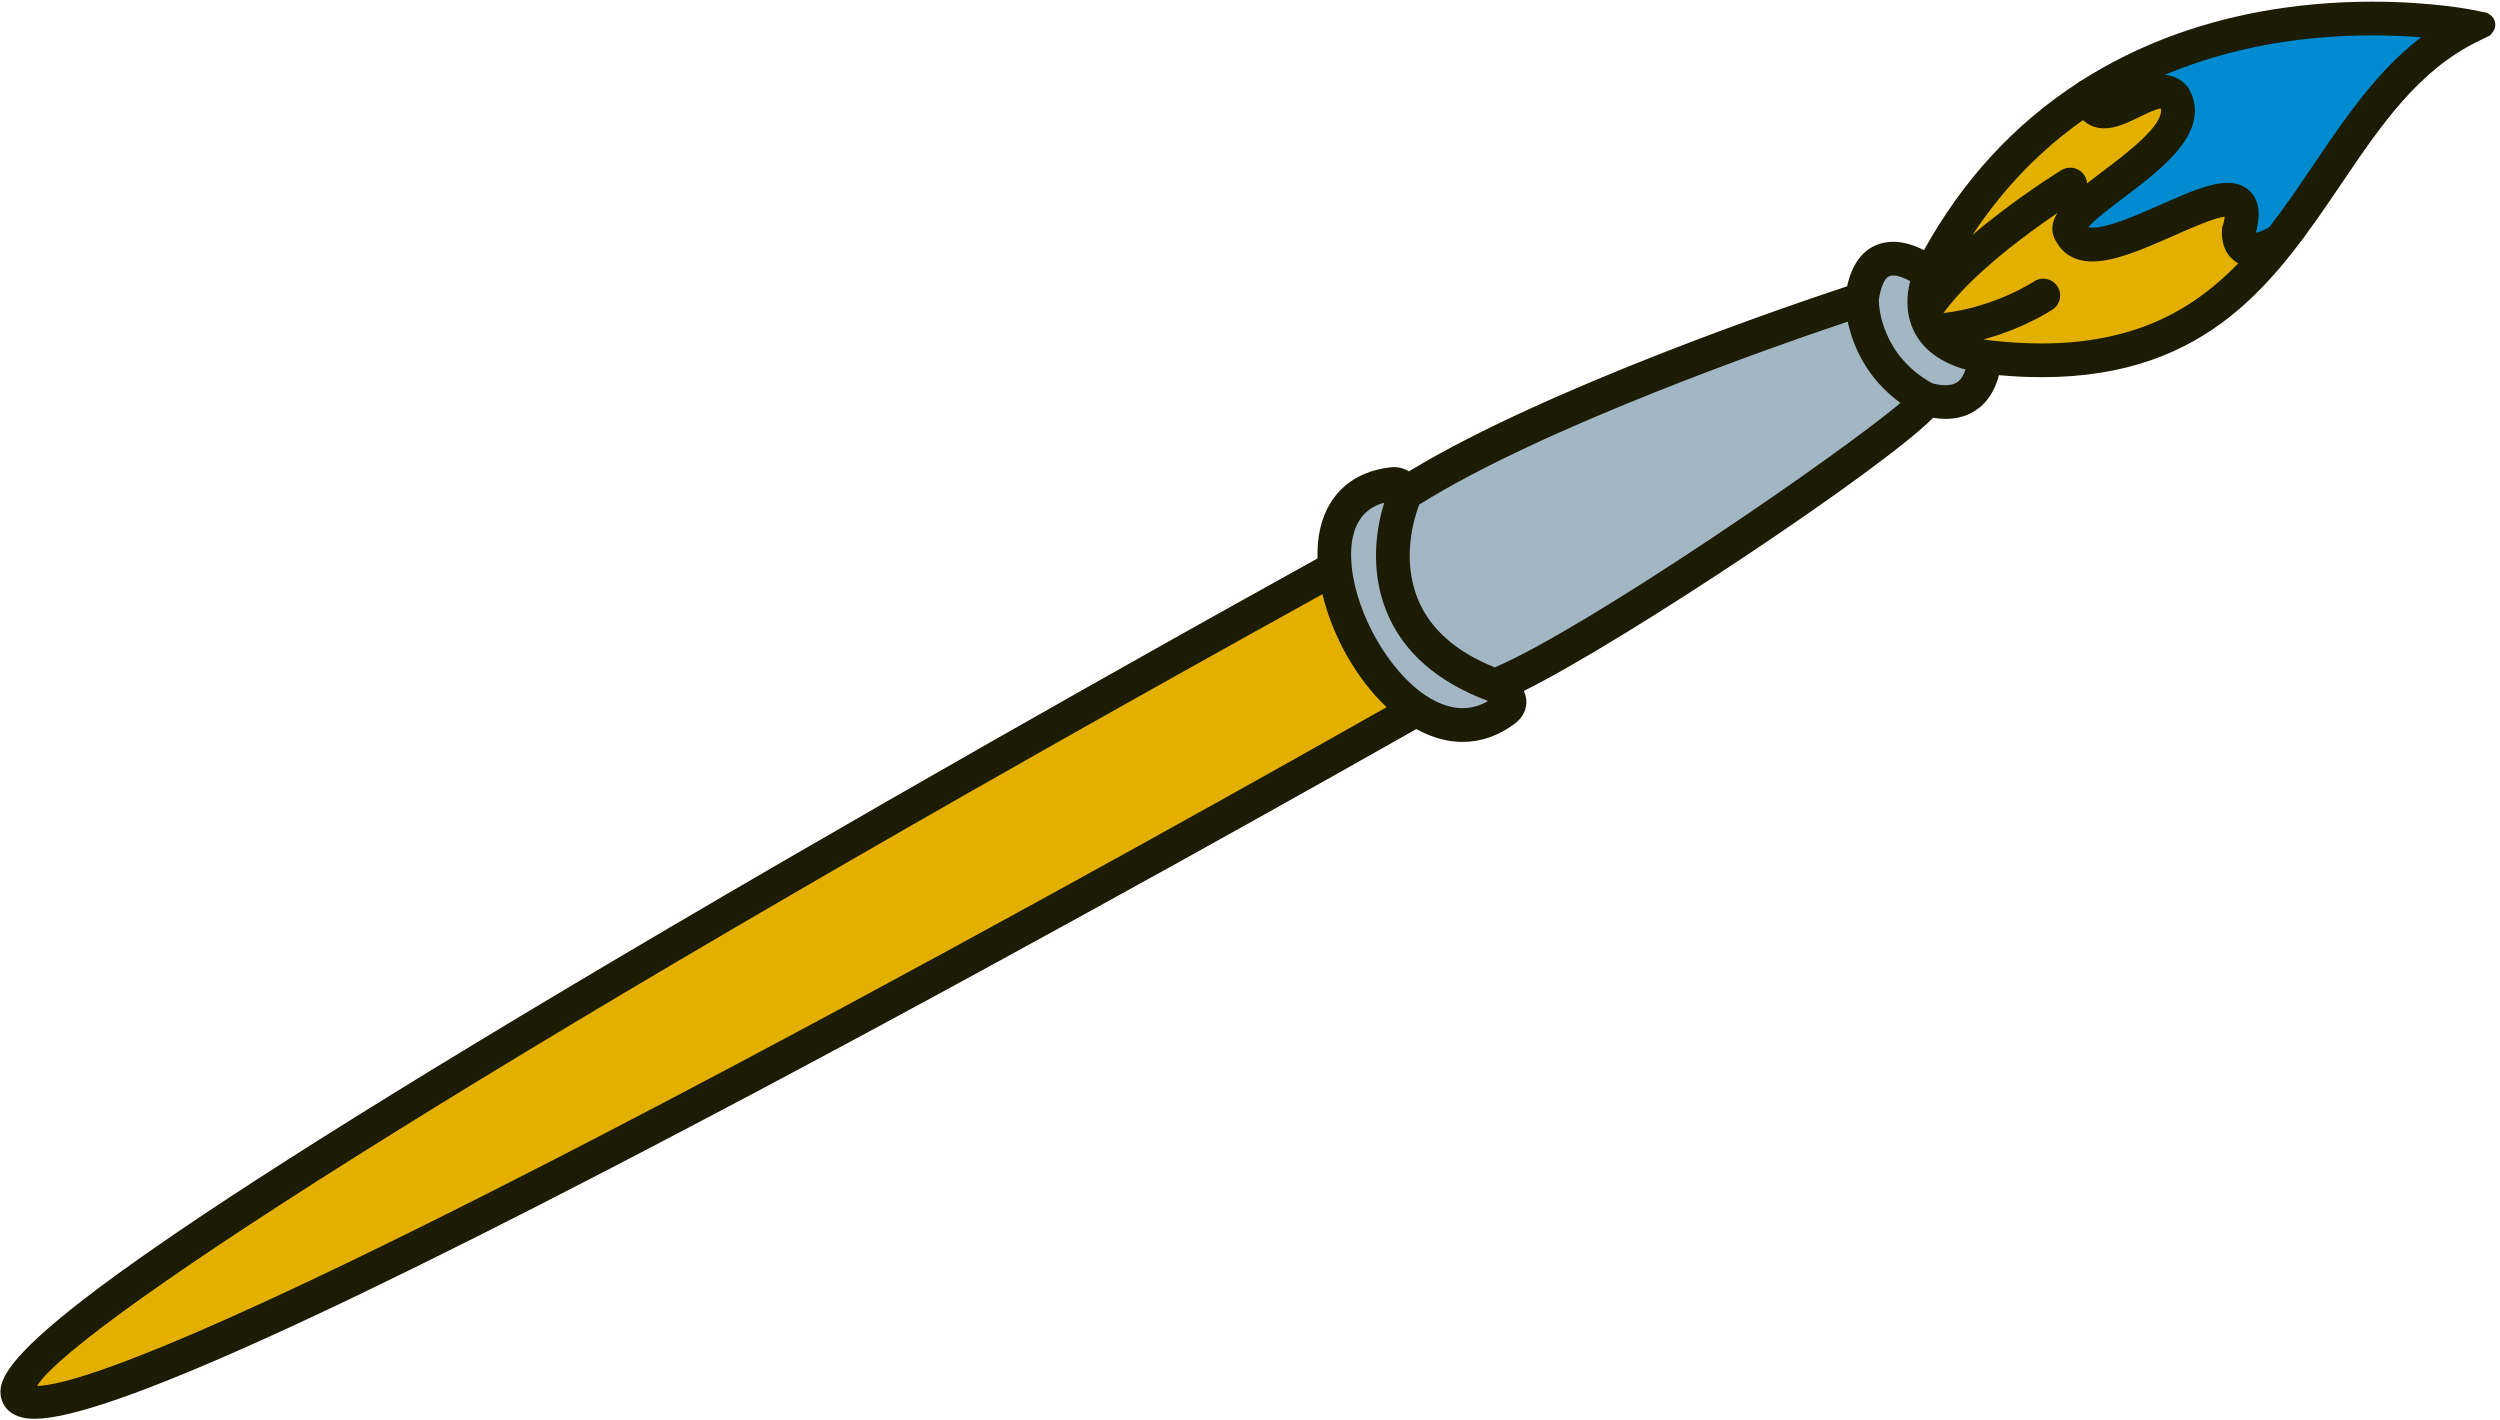 <svg xmlns="http://www.w3.org/2000/svg" id="v.2" viewBox="0 0 189.558 107.678"><g id="_&#x160;t&#x11B;tec" data-name="&#x160;t&#x11B;tec"><path d="M103.372,37.542l-1.576,1.659s-.747,2.489-.747,2.737.498,4.231.498,4.231l2.157,4.148,3.204,3.688,4.427.874,1.991-.498,1.41-.912-.912-1.742,12.609-7.3,15.097-9.954,4.977-4.231,2.489.083.912-1.659.821-1.519s-2.728-1.717-3.06-2.048-1.576-1.659-1.576-1.659l-.083-2.24-.498-.912-2.323-.498-1.41,1.244-.664,2.157-6.387,1.659-11.033,4.148-14.6,6.968-1.908.912-2.074-.498-1.742,1.161Z" style="fill: #a3b6c4;"></path><polygon points="158.09 7.743 153.138 11.356 149.124 15.906 146.179 22.33 146.982 25.408 150.729 27.148 156.484 27.415 162.239 26.345 167.458 23.802 171.647 19.581 169.638 17.455 169.756 15.801 166.12 16.308 161.436 17.914 157.822 18.85 157.234 17.927 158.491 14.97 162.105 12.694 164.514 10.286 165.386 7.768 162.905 7.414 159.952 7.059 158.09 7.743" style="fill: #e4b000;"></polygon><polygon points="1.261 105.212 5.214 101.259 12.401 96.048 22.283 89.221 38.453 79.159 62.529 64.246 89.301 49.873 100.979 43.405 102.237 48.256 106.908 54.005 94.331 61.551 71.333 73.949 44.023 88.323 27.314 96.587 12.94 103.235 5.034 105.751 1.261 105.212" style="fill: #e4b000;"></polygon><path d="M159.952,7.059l2.953.354,2.481.354-1.89,3.071-3.544,3.19s-2.599,1.654-2.599,2.008-.473,1.654-.118,1.89,2.481.591,2.835.473,3.662-1.299,3.662-1.299l4.371-1.654,1.654.354-.118,1.654,2.008,2.126,4.135-5.316,4.489-6.025,3.898-4.607,2.835-1.772-8.624-.473-6.143.473-6.734,2.008-5.552,3.19Z" style="fill: #008bd1;"></path><path id="_&#x160;t&#x11B;tec-2" data-name="&#x160;t&#x11B;tec" d="M2.634,107.577c-.327,0-.625-.028-.886-.084-.448-.095-.82-.277-1.103-.539-.457-.424-.674-1.037-.595-1.682.315-2.573,6.389-8.885,50.932-35.065,22.206-13.051,44.403-25.369,48.916-27.864-.024-.841.05-1.625.221-2.335.637-2.641,2.532-4.267,5.337-4.578.06-.008.145-.014.237-.014.361,0,.772.094,1.138.321,10.438-6.332,29.083-12.66,33.223-14.028.359-1.633,1.117-2.69,2.259-3.146.381-.152.794-.229,1.229-.229.856,0,1.679.296,2.34.635,2.916-5.278,6.828-9.536,11.643-12.669.105-.096.226-.175.357-.232,3.962-2.51,8.471-4.248,13.404-5.167,2.757-.513,5.649-.774,8.595-.774,4.539,0,7.628.626,7.659.632l1.05.216.217.148c.438.299.528.908.195,1.32l-.194.241-.963.473c-4.514,2.214-7.336,6.378-10.323,10.788-4.882,7.205-9.929,14.653-22.711,14.653h-.001c-1.039,0-2.126-.051-3.243-.153-.209.824-.651,1.837-1.58,2.539-.682.515-1.511.777-2.463.777-.304,0-.622-.027-.953-.081-3.718,3.802-23.305,16.878-31.028,20.709.104.225.166.455.186.69.054.663-.232,1.278-.806,1.739l-.097.074c-1.223.904-2.543,1.362-3.922,1.362-.443,0-.896-.048-1.345-.144-.721-.153-1.448-.431-2.169-.829-3.91,2.218-27.078,15.325-50.307,27.646C25.81,99.514,8,107.577,2.634,107.577ZM100.273,45.055C39.377,78.735,5.849,100.288,2.805,105.084c2.748-.046,13.317-3.324,53.079-24.412,21.747-11.534,43.324-23.692,49.255-27.051-2.271-2.138-4.102-5.356-4.866-8.566ZM102.493,42.97c.371,3.645,2.836,7.934,5.618,9.771.959.633,1.897.953,2.79.953.67,0,1.307-.178,1.933-.543-3.872-1.448-6.461-3.726-7.698-6.772-1.337-3.292-.724-6.509-.178-8.263-1.263.345-2.035,1.166-2.355,2.492-.16.663-.199,1.437-.116,2.302l.006.06ZM107.61,38.257c-.38.991-1.355,4.086-.107,7.16.917,2.257,2.878,4.001,5.833,5.187,7.094-3.029,26.454-16.372,30.76-20.053-2.669-1.94-3.642-4.5-3.995-6.164-5.156,1.73-22.969,7.916-32.491,13.87ZM146.503,29.06c.374.1.714.15,1.01.15.392,0,.697-.086.931-.262.276-.208.465-.553.586-.927-1.882-.538-3.182-1.49-3.872-2.838-.73-1.424-.568-2.913-.323-3.872-.43-.235-.908-.422-1.293-.422-.109,0-.204.016-.281.047-.367.147-.667.83-.806,1.833.011.527.229,4.17,4.048,6.291ZM150.665,25.782c1.431.172,2.814.26,4.111.26,7.458,0,11.818-2.844,14.936-6.079-.063-.033-.123-.068-.182-.107-1.2-.792-1.065-2.314-1.045-2.485v-.068s.012-.04.012-.04l.005-.046.03-.074c.096-.326.14-.557.159-.715-.86.111-2.494.834-3.828,1.424-2.213.979-4.464,1.974-6.207,1.974-1.535,0-2.307-.755-2.687-1.413-.524-.766-.434-1.515.025-2.26-2.31,1.566-6.476,4.616-8.641,7.585,3.919-.452,6.831-2.371,6.862-2.391.207-.141.456-.217.712-.217.236,0,.466.065.667.188.157.098.286.221.388.369.194.285.264.626.2.961-.064.335-.255.625-.537.816-.027.018-2.107,1.413-5.233,2.268.084.017.169.033.255.048ZM157.941,9.107c-3.286,2.317-6.09,5.232-8.376,8.703,3.278-2.796,6.694-4.881,6.745-4.912.198-.121.428-.185.663-.185s.465.065.666.187c.176.108.323.256.429.432.106.174.167.369.18.57.389-.307.798-.616,1.211-.928,1.868-1.41,4.637-3.5,4.38-4.754-.404.055-1.071.379-1.617.645-.876.426-1.782.867-2.672.867-.38,0-.734-.08-1.052-.237-.206-.101-.392-.231-.556-.389ZM168.897,13.865c.656,0,1.2.185,1.616.55,1.066.937.732,2.508.53,3.236.195-.041.516-.147,1.011-.414,1.181-1.519,2.284-3.147,3.352-4.724,2.47-3.646,4.83-7.128,8.17-9.686-1.05-.084-2.295-.145-3.693-.145-2.794,0-5.533.247-8.143.734-2.675.5-5.216,1.256-7.597,2.26.4.031.767.147,1.092.346.245.151.465.348.652.587l.054.069.042.077c1.741,3.18-1.988,5.996-4.985,8.258-.897.677-2.185,1.65-2.653,2.21.075.02.182.034.334.034,1.214,0,3.287-.917,5.116-1.726,2.023-.895,3.77-1.667,5.101-1.667Z" style="fill: #1b1c03;"></path></g></svg>